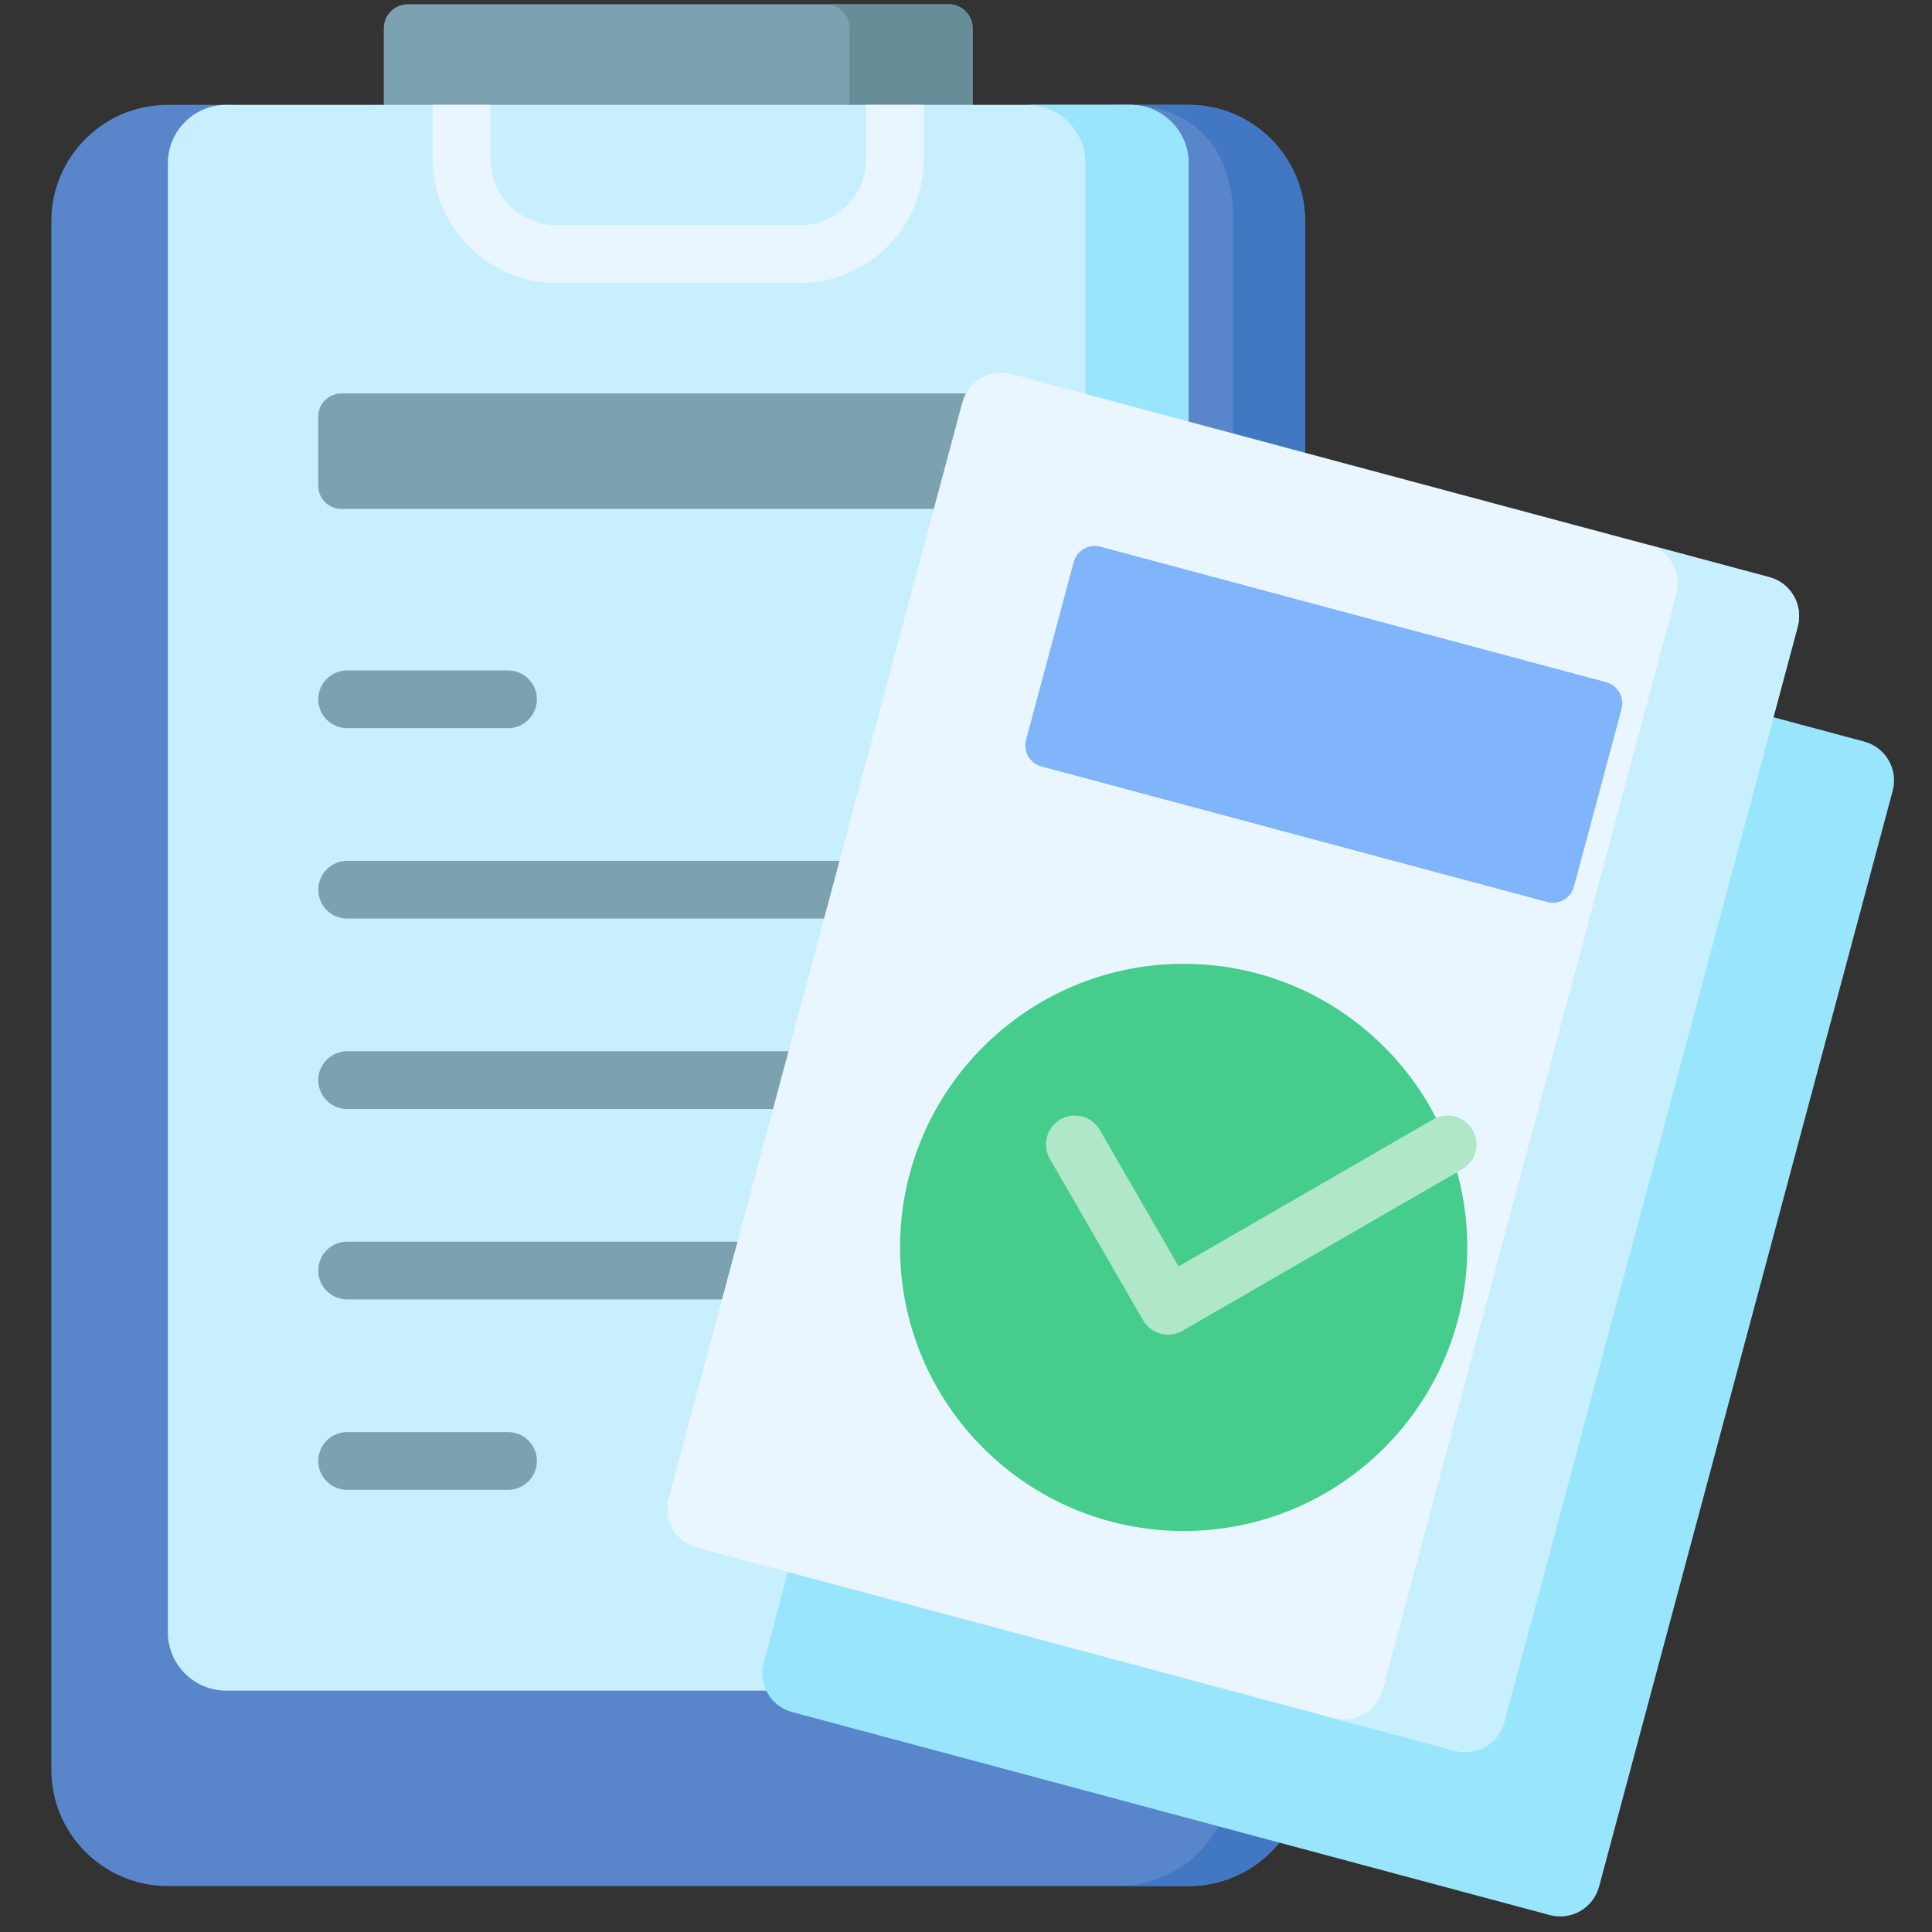 <svg width="74" height="74" viewBox="0 0 74 74" fill="none" xmlns="http://www.w3.org/2000/svg">
<rect x="0" y="0" width="74" height="74" fill="#333333" stroke="none"/>
<g clip-path="url(#clip0_199_84)">
<path d="M37.254 1.083V4.016L26.314 4.756L14.7 4.016V1.083C14.7 0.963 14.723 0.843 14.77 0.731C14.816 0.62 14.884 0.518 14.969 0.433C15.055 0.347 15.156 0.28 15.268 0.233C15.379 0.187 15.499 0.163 15.62 0.163L36.334 0.163C36.578 0.163 36.812 0.26 36.985 0.433C37.157 0.605 37.254 0.839 37.254 1.083Z" fill="#7CA1B1"/>
<path d="M37.255 1.083V4.016L32.539 4.31V1.083C32.539 0.575 32.127 0.163 31.618 0.163H36.334C36.842 0.163 37.255 0.575 37.255 1.083Z" fill="#678D98"/>
<path d="M49.987 8.476V67.779C49.987 70.243 47.99 72.24 45.526 72.24H6.428C3.964 72.24 1.966 70.243 1.966 67.779V8.476C1.966 6.012 3.964 4.016 6.428 4.016H8.782L25.977 5.149L42.775 4.016H45.526C47.99 4.016 49.987 6.012 49.987 8.476Z" fill="#5986CB"/>
<path d="M49.987 8.476V67.779C49.987 70.243 47.99 72.24 45.526 72.24H42.775C45.239 72.24 47.236 70.243 47.236 67.779V8.476C47.236 3.86 43.286 4.016 43.286 4.016H45.526C47.99 4.016 49.987 6.012 49.987 8.476Z" fill="#4278C3"/>
<path d="M45.526 6.256V62.516C45.526 63.753 44.523 64.755 43.286 64.755H8.669C7.431 64.755 6.429 63.753 6.429 62.516V6.256C6.429 5.019 7.431 4.016 8.669 4.016H43.286C44.523 4.016 45.526 5.019 45.526 6.256Z" fill="#C8EFFE"/>
<path d="M45.526 6.256V62.516C45.526 63.753 44.523 64.755 43.286 64.755H39.334C40.572 64.755 41.574 63.753 41.574 62.516V6.256C41.574 5.019 40.572 4.016 39.334 4.016H43.286C44.523 4.016 45.526 5.019 45.526 6.256Z" fill="#99E6FC"/>
<path d="M39.559 19.492H13.07C12.837 19.492 12.613 19.399 12.448 19.234C12.283 19.069 12.19 18.846 12.19 18.612V15.95C12.19 15.717 12.283 15.493 12.448 15.328C12.613 15.163 12.837 15.071 13.07 15.071H39.559C39.792 15.071 40.016 15.163 40.181 15.328C40.346 15.493 40.439 15.717 40.439 15.95V18.612C40.439 18.846 40.346 19.069 40.181 19.234C40.016 19.399 39.792 19.492 39.559 19.492Z" fill="#7CA1B1"/>
<path d="M33.17 4.016V6.086C33.17 7.488 32.031 8.628 30.629 8.628H21.325C19.923 8.628 18.784 7.488 18.784 6.086V4.016H16.573V6.086C16.573 8.706 18.704 10.839 21.325 10.839H30.629C33.249 10.839 35.38 8.706 35.38 6.086V4.016H33.17Z" fill="#EAF6FF"/>
<path d="M19.459 27.89H13.295C13.002 27.89 12.721 27.774 12.514 27.566C12.307 27.359 12.19 27.078 12.19 26.785C12.19 26.492 12.307 26.211 12.514 26.003C12.721 25.796 13.002 25.68 13.295 25.68H19.459C19.752 25.68 20.033 25.796 20.24 26.003C20.448 26.211 20.564 26.492 20.564 26.785C20.564 27.078 20.448 27.359 20.24 27.566C20.033 27.774 19.752 27.89 19.459 27.89ZM32.965 35.183H13.295C13.002 35.183 12.721 35.067 12.514 34.86C12.307 34.652 12.19 34.371 12.19 34.078C12.19 33.785 12.307 33.504 12.514 33.297C12.721 33.089 13.002 32.973 13.295 32.973H32.964C33.258 32.973 33.539 33.089 33.746 33.297C33.953 33.504 34.07 33.785 34.07 34.078C34.07 34.371 33.953 34.652 33.746 34.86C33.539 35.067 33.258 35.183 32.965 35.183ZM31.01 42.477H13.295C13.002 42.477 12.721 42.36 12.514 42.153C12.307 41.946 12.19 41.664 12.19 41.371C12.19 41.078 12.307 40.797 12.514 40.59C12.721 40.383 13.002 40.266 13.295 40.266H31.01C31.303 40.266 31.584 40.383 31.792 40.59C31.999 40.797 32.115 41.078 32.115 41.371C32.115 41.664 31.999 41.946 31.792 42.153C31.585 42.36 31.303 42.477 31.01 42.477ZM29.056 49.77H13.295C13.002 49.77 12.721 49.653 12.514 49.446C12.307 49.239 12.19 48.958 12.19 48.665C12.19 48.371 12.307 48.09 12.514 47.883C12.721 47.676 13.002 47.559 13.295 47.559H29.056C29.349 47.559 29.63 47.676 29.838 47.883C30.045 48.09 30.161 48.371 30.161 48.665C30.161 48.958 30.045 49.239 29.838 49.446C29.63 49.653 29.349 49.77 29.056 49.77ZM19.459 57.063H13.295C13.002 57.063 12.721 56.947 12.514 56.739C12.307 56.532 12.19 56.251 12.19 55.958C12.19 55.665 12.307 55.384 12.514 55.176C12.721 54.969 13.002 54.853 13.295 54.853H19.459C19.752 54.853 20.033 54.969 20.24 55.176C20.448 55.384 20.564 55.665 20.564 55.958C20.564 56.251 20.448 56.532 20.24 56.739C20.033 56.947 19.752 57.063 19.459 57.063Z" fill="#7CA1B1"/>
<path d="M71.404 28.404L42.382 20.628C41.56 20.407 40.715 20.895 40.495 21.717L29.249 63.688C29.029 64.51 29.517 65.355 30.338 65.575L59.361 73.352C60.183 73.572 61.028 73.084 61.248 72.262L72.494 30.291C72.714 29.469 72.226 28.625 71.404 28.404Z" fill="#99E6FC"/>
<path d="M68.858 23.995L57.612 65.965C57.392 66.786 56.547 67.275 55.725 67.055L26.703 59.279C25.881 59.059 25.393 58.212 25.613 57.391L36.859 15.42C37.079 14.598 37.925 14.11 38.747 14.331L67.769 22.107C68.591 22.327 69.078 23.172 68.858 23.995Z" fill="#EAF6FF"/>
<path d="M68.857 23.994L57.612 65.965C57.392 66.786 56.546 67.275 55.726 67.056L51.075 65.809C51.895 66.029 52.743 65.541 52.962 64.719L64.208 22.749C64.428 21.931 63.946 21.089 63.132 20.865L67.768 22.108C68.591 22.327 69.078 23.172 68.857 23.994Z" fill="#C8EFFE"/>
<path d="M45.337 58.641C51.336 58.641 56.2 53.778 56.2 47.778C56.2 41.779 51.336 36.916 45.337 36.916C39.338 36.916 34.474 41.779 34.474 47.778C34.474 53.778 39.338 58.641 45.337 58.641Z" fill="#46CC8D"/>
<path d="M59.264 34.549L39.891 29.358C39.785 29.33 39.686 29.281 39.599 29.214C39.512 29.147 39.439 29.064 39.384 28.969C39.329 28.874 39.294 28.77 39.279 28.661C39.265 28.552 39.272 28.442 39.301 28.336L41.124 21.53C41.153 21.424 41.202 21.325 41.268 21.238C41.335 21.151 41.418 21.078 41.513 21.023C41.608 20.968 41.713 20.932 41.822 20.918C41.93 20.904 42.041 20.911 42.147 20.939L61.52 26.13C61.625 26.159 61.725 26.208 61.812 26.274C61.899 26.341 61.971 26.424 62.026 26.519C62.081 26.614 62.117 26.719 62.131 26.828C62.145 26.936 62.138 27.047 62.11 27.153L60.286 33.959C60.229 34.173 60.089 34.355 59.897 34.466C59.705 34.576 59.477 34.606 59.264 34.549Z" fill="#80B4FB"/>
<path d="M44.739 51.12C44.545 51.12 44.354 51.069 44.186 50.972C44.018 50.875 43.878 50.736 43.781 50.567L40.208 44.38C40.064 44.126 40.026 43.825 40.103 43.544C40.179 43.262 40.364 43.022 40.617 42.876C40.869 42.73 41.17 42.69 41.452 42.765C41.734 42.839 41.975 43.023 42.123 43.274L45.143 48.505L54.903 42.87C55.157 42.725 55.458 42.687 55.739 42.764C56.021 42.84 56.261 43.025 56.407 43.278C56.553 43.531 56.593 43.831 56.518 44.113C56.444 44.395 56.26 44.636 56.009 44.784L45.291 50.972C45.123 51.069 44.933 51.12 44.739 51.12Z" fill="#B0E7C9"/>
</g>
<defs>
<clipPath id="clip0_199_84">
<rect width="73.241" height="73.241" fill="white" transform="translate(0.636 0.163)"/>
</clipPath>
</defs>
</svg>
